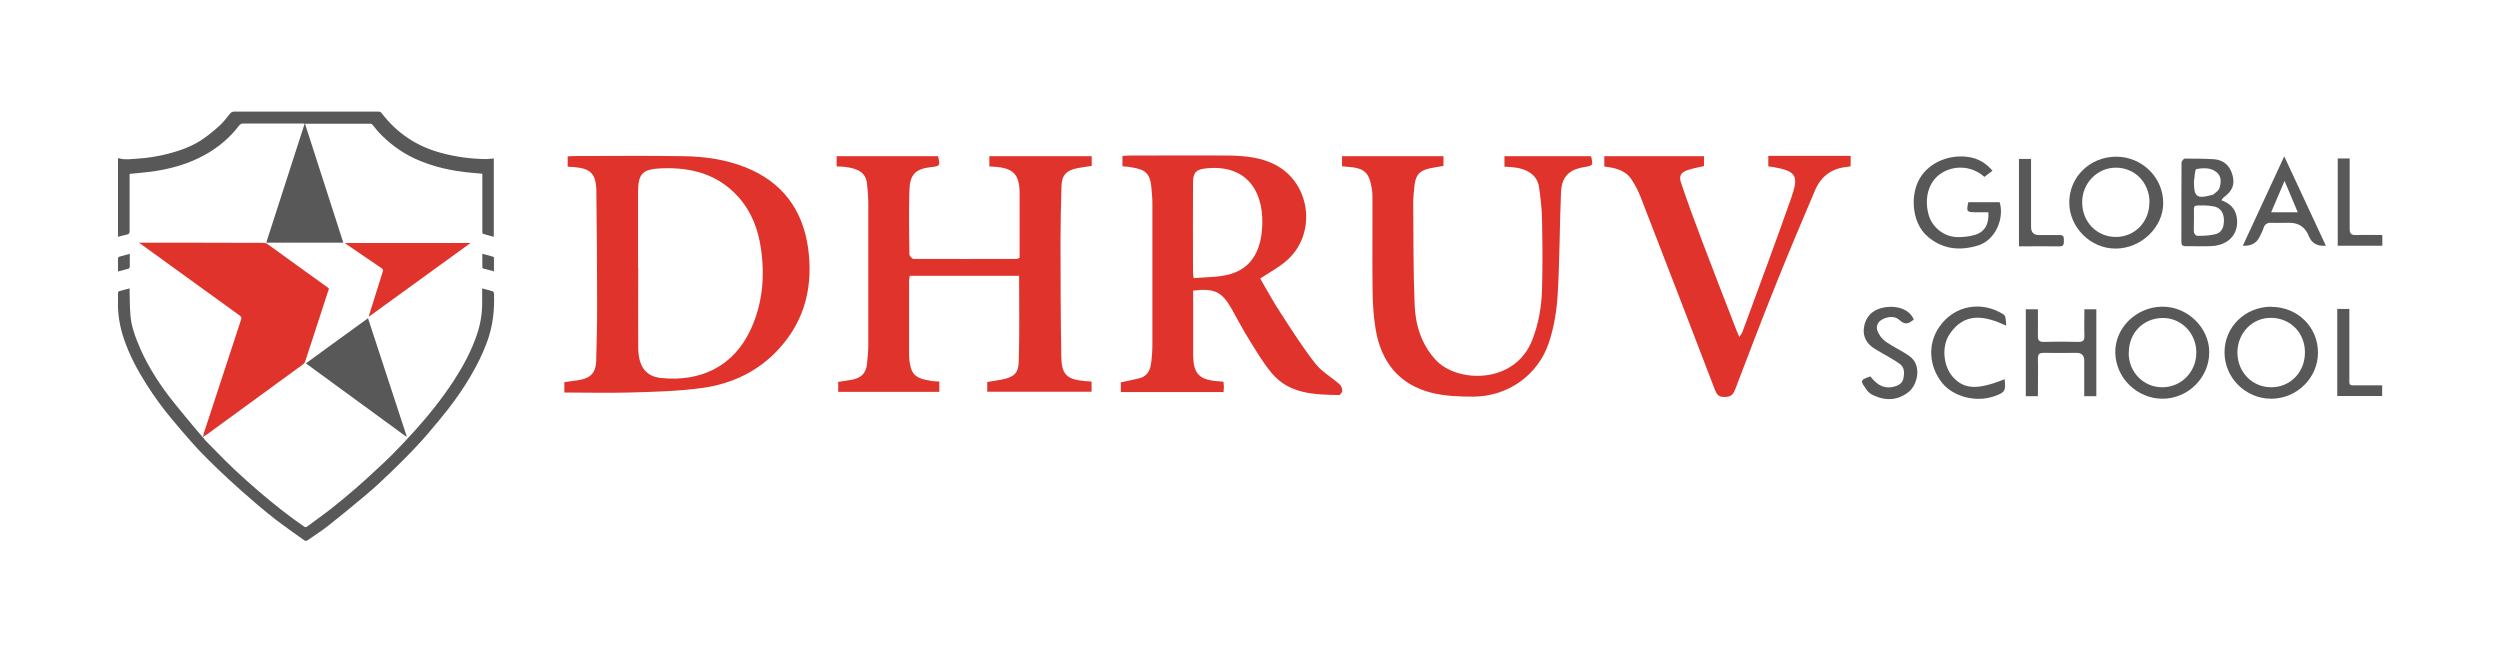 <?xml version="1.0" encoding="UTF-8"?>
<svg id="Layer_1" xmlns="http://www.w3.org/2000/svg" version="1.1" viewBox="0 0 157 41">
  <!-- Generator: Adobe Illustrator 29.0.0, SVG Export Plug-In . SVG Version: 2.1.0 Build 186)  -->
  <defs>
    <style>
      .st0 {
        fill: #585859;
      }

      .st1 {
        fill: #df332b;
      }
    </style>
  </defs>
  <path class="st1" d="M52.54,10.46v-.65h6.37c.14.59.12.62-.41.68-1,.11-1.36.45-1.39,1.47-.04,1.33-.02,2.67,0,4,0,.11.17.3.27.3,2.16.01,4.32,0,6.48,0,.04,0,.08-.03.17-.07,0-1.19,0-2.4,0-3.61,0-.18,0-.37,0-.55-.03-1.06-.39-1.45-1.46-1.55-.14-.01-.27-.02-.44-.03v-.64h6.43v.61c-.3.05-.6.08-.9.14-.7.14-.98.44-1,1.15-.03,1.13-.06,2.27-.06,3.4,0,2.44.01,4.87.05,7.31.02,1.11.36,1.41,1.47,1.51.13.01.27.02.43.03v.64h-6.55v-.61c.29-.05.57-.09.85-.14.82-.16,1.11-.38,1.13-1.18.05-1.77.02-3.55.02-5.35h-6.87c-.01.13-.04.24-.04.36,0,1.52,0,3.03,0,4.55,0,.29.03.58.11.86.18.68.78.74,1.34.84.13.02.27.02.45.03v.65h-6.35v-.63c.3-.05.6-.08.9-.14.57-.12.85-.42.91-1,.05-.43.08-.85.08-1.28,0-2.9,0-5.79,0-8.69,0-.44-.03-.89-.08-1.33-.07-.65-.48-.95-1.39-1.06-.15-.02-.3-.02-.52-.03"/>
  <path class="st1" d="M35.44,24.65v-.65c.34-.05.66-.09.97-.14.69-.12,1.01-.48,1.03-1.18.03-1.15.06-2.3.06-3.45,0-2.42-.02-4.84-.05-7.26-.02-1.07-.37-1.4-1.44-1.48-.11,0-.21-.01-.36-.02v-.65c.12,0,.25-.02.38-.02,2.31,0,4.63-.03,6.94.01,1.31.02,2.62.21,3.85.7,2.28.91,3.57,2.62,3.92,5.01.34,2.37-.15,4.54-1.79,6.35-1.3,1.45-2.99,2.24-4.88,2.5-1.49.2-3.01.24-4.52.28-1.36.04-2.72,0-4.11,0M40.08,16.84h0c0,1.66-.01,3.31,0,4.97.01,1.21.47,1.84,1.46,1.93,2.41.24,4.5-.68,5.6-3.04.75-1.62.9-3.33.65-5.07-.17-1.21-.59-2.34-1.43-3.27-1.3-1.44-2.96-1.86-4.82-1.79-1.18.05-1.46.31-1.47,1.48,0,1.59,0,3.19,0,4.78"/>
  <path class="st1" d="M70.39,24.62v-.61c.39-.08.77-.16,1.15-.25.46-.11.68-.45.74-.89.06-.41.09-.82.09-1.23,0-2.97,0-5.94,0-8.92,0-.3-.04-.61-.06-.91-.08-1.13-.6-1.19-1.42-1.33-.12-.02-.24-.02-.4-.03v-.66c.12,0,.25-.02.39-.02,2.11,0,4.23-.02,6.34,0,.98.02,1.96.11,2.85.57,2.28,1.16,2.65,4.42.68,6.07-.47.4-1.03.7-1.61,1.08.41.7.81,1.45,1.28,2.16.7,1.08,1.39,2.17,2.18,3.18.4.51,1.02.86,1.52,1.3.1.09.17.26.18.4,0,.1-.14.28-.21.28-1.54-.03-3.11-.06-4.21-1.36-.54-.64-.97-1.37-1.41-2.08-.4-.63-.74-1.3-1.11-1.95-.62-1.1-1.08-1.33-2.43-1.17,0,.21,0,.44,0,.66,0,1.1,0,2.21,0,3.31,0,1.27.37,1.65,1.65,1.73.07,0,.15.01.25.02.01.12.03.22.03.32,0,.1-.01.21-.02.33h-6.46ZM74.95,17.47c.76-.07,1.52-.05,2.22-.23,1.39-.36,1.96-1.44,2.08-2.77.21-2.32-.86-4.15-3.46-3.9-.67.06-.87.25-.87.92-.01,1.87,0,3.74,0,5.6,0,.09.02.18.04.38"/>
  <path class="st1" d="M94.48,10.46v-.65h5.44c.13.58.13.59-.41.68-.99.16-1.44.61-1.48,1.61-.09,2.14-.08,4.29-.21,6.42-.06,1.01-.23,2.04-.55,3-.68,2.04-2.57,3.37-4.72,3.39-.88,0-1.78-.03-2.63-.24-2.06-.51-3.19-1.94-3.53-4-.13-.77-.18-1.55-.19-2.33-.03-1.93,0-3.86-.01-5.79,0-.21,0-.43-.03-.64-.17-1.1-.46-1.36-1.58-1.44-.09,0-.18-.02-.3-.03v-.63h6.37v.61c-.29.05-.57.09-.85.15-.61.13-.88.39-.96,1-.05.41-.09.82-.09,1.24.02,2.11,0,4.23.09,6.34.05,1.27.42,2.46,1.31,3.44,1.35,1.48,5,1.56,6.08-1.25.4-1.03.58-2.09.61-3.17.04-1.45.03-2.91,0-4.37-.01-.69-.09-1.37-.19-2.05-.11-.75-.72-1.17-1.74-1.26-.12-.01-.24-.01-.43-.02"/>
  <path class="st1" d="M116.22,9.8v.64c-.09.02-.19.04-.29.05-.94.1-1.59.62-1.95,1.47-.82,1.92-1.63,3.85-2.41,5.79-.89,2.22-1.75,4.46-2.6,6.7-.13.35-.29.48-.68.48-.38,0-.48-.17-.6-.47-1.54-4.03-3.1-8.06-4.66-12.09-.15-.38-.34-.75-.57-1.1-.39-.59-1.02-.73-1.71-.81v-.65h6.26v.62c-.31.07-.64.13-.96.23-.49.15-.64.37-.47.85.42,1.24.87,2.47,1.34,3.7.68,1.8,1.38,3.59,2.07,5.38.06.17.14.33.24.57.09-.14.16-.22.19-.3,1.03-2.81,2.08-5.61,3.07-8.43.5-1.43.31-1.69-1.19-1.95-.07-.01-.15-.02-.25-.03v-.66h5.17Z"/>
  <path class="st0" d="M31.02,18.42s-.03-.11-.06-.12c-.22-.07-.44-.12-.68-.19,0,.29,0,.56,0,.84.01.71-.1,1.39-.33,2.06-.34,1.02-.85,1.96-1.43,2.86-.74,1.14-1.59,2.2-2.5,3.21-.46.51-.93,1.01-1.41,1.49-.32.32-.65.63-.99.94-.39.36-.78.72-1.18,1.07-.54.47-1.09.93-1.65,1.37-.48.38-.99.73-1.48,1.1-.07.05-.13.08-.21.02-.22-.16-.44-.31-.66-.47-1.04-.76-2.03-1.59-2.99-2.45-.44-.39-.87-.8-1.29-1.21-.43-.43-.85-.87-1.28-1.3-.03-.03-.05-.07-.07-.1-.01-.01-.02-.03-.03-.04-.03-.01-.06-.04-.07-.07,0,0,0,0,0,0,0,0,0,0,0,0-.17-.19-.31-.35-.45-.52-.53-.65-1.08-1.29-1.6-1.96-.82-1.07-1.53-2.22-2.03-3.48-.22-.55-.4-1.11-.44-1.69-.04-.5-.04-1-.05-1.5,0-.05,0-.1,0-.17-.23.06-.44.11-.65.17-.04.01-.08.08-.08.12,0,.16,0,.32,0,.48-.03.82.11,1.62.37,2.4.35,1.03.86,1.98,1.44,2.89.48.75,1,1.47,1.58,2.16.42.5.84,1,1.27,1.48.29.32.58.64.89.94.45.45.91.9,1.38,1.33.58.53,1.16,1.05,1.76,1.56.41.35.83.69,1.25,1.02.53.4,1.08.79,1.63,1.18.23.17.23.17.46,0,0,0,.02,0,.02-.01.37-.26.75-.5,1.11-.78.81-.64,1.62-1.3,2.41-1.97.54-.45,1.05-.93,1.56-1.42.88-.85,1.74-1.71,2.52-2.65.36-.43.72-.85,1.06-1.29.52-.67,1.01-1.37,1.44-2.11.39-.67.74-1.36,1.01-2.09.38-1.01.5-2.05.45-3.12"/>
  <path class="st0" d="M19.13,7.76h-.17c-1.23,0-2.47,0-3.7,0-.11,0-.18.04-.25.13-.56.74-1.26,1.33-2.06,1.79-1.13.64-2.35.97-3.63,1.12-.39.05-.78.08-1.18.12v.17c0,1.14,0,2.28,0,3.43,0,.14-.05.18-.17.21-.19.04-.37.09-.56.14v-4.93s.04-.01.06,0c.39.12.79.04,1.19.02.63-.04,1.26-.14,1.88-.3.81-.21,1.6-.49,2.29-.99.35-.25.69-.53,1.01-.83.22-.21.41-.46.6-.7.07-.09.15-.13.27-.13,2.76,0,5.52,0,8.28,0,.26,0,.52,0,.78,0,.09,0,.14.02.2.1.95,1.24,2.18,2.07,3.69,2.48.94.26,1.9.39,2.88.4.15,0,.31-.03.47-.04v4.92c-.23-.06-.46-.12-.68-.19-.03,0-.04-.09-.04-.14,0-1.08,0-2.17,0-3.25v-.38c-.24-.02-.46-.04-.68-.06-1.23-.11-2.43-.37-3.56-.89-.88-.41-1.64-.98-2.3-1.69-.12-.14-.23-.29-.35-.43-.03-.04-.09-.07-.13-.07-1.34,0-2.68,0-4.03,0-.02,0-.03,0-.08.02.8,2.48,1.6,4.96,2.4,7.45h-4.84c.8-2.49,1.6-4.96,2.41-7.47"/>
  <path class="st0" d="M23.11,19.98c.82,2.49,1.62,4.96,2.43,7.42-.01,0-.02.02-.03.02-2.1-1.53-4.2-3.06-6.3-4.6,1.3-.95,2.59-1.89,3.91-2.84"/>
  <path class="st1" d="M23.16,19.86c.12-.37.23-.74.35-1.12.18-.56.35-1.13.53-1.69.03-.1,0-.15-.08-.21-.73-.49-1.45-.99-2.17-1.48-.03-.02-.06-.05-.13-.1h7.89c-2.12,1.54-4.24,3.07-6.36,4.61,0,0-.02-.01-.03-.02"/>
  <path class="st0" d="M7.41,17.05c0-.29,0-.56,0-.84,0-.03.05-.08.08-.09.21-.06.42-.11.66-.18v.25c0,.19,0,.37,0,.56,0,.04-.04.11-.08.12-.21.06-.42.11-.66.18"/>
  <path class="st0" d="M30.29,15.94c.25.07.47.12.68.18.02,0,.05.04.05.07,0,.28,0,.55,0,.85-.24-.06-.46-.12-.68-.18-.02,0-.05-.04-.05-.07,0-.27,0-.54,0-.85"/>
  <path class="st1" d="M20.59,18.33c-.47,1.46-.95,2.93-1.43,4.39-.02.06-.07.12-.13.16-1.86,1.36-3.72,2.72-5.58,4.07-.09.07-.29.21-.39.29-.02.01-.03.02-.04.03h-.02s-.26.18-.26.18l.07-.27v-.04h.01c.06-.17.11-.35.17-.51.72-2.19,1.43-4.37,2.15-6.56.04-.11.02-.17-.08-.25-2.06-1.49-4.12-2.98-6.18-4.47-.04-.03-.08-.06-.15-.11,1.11,0,2.19,0,3.26,0,1.51,0,3.02.01,4.53.01.12,0,.21.03.31.1,1.22.89,2.44,1.76,3.66,2.64.21.15.18.09.11.32"/>
  <path class="st0" d="M129.95,12.71c0-1.6,1.3-2.87,2.95-2.87,1.63,0,2.96,1.32,2.95,2.92,0,1.53-1.41,2.86-3,2.85-1.57,0-2.9-1.33-2.9-2.9M134.99,12.72c0-1.23-.89-2.17-2.08-2.19-1.18-.02-2.15.96-2.15,2.17,0,1.24.92,2.18,2.12,2.18,1.18,0,2.1-.94,2.1-2.16"/>
  <path class="st0" d="M139.51,12.58c.49.18.83.47.94.97.22,1.02-.4,1.82-1.5,1.9-.56.04-1.13,0-1.7.01-.19,0-.26-.08-.26-.26,0-1.66,0-3.33.01-4.99,0-.09.14-.25.21-.25.62,0,1.23,0,1.84.04.6.05.99.41,1.15.99.16.62,0,1-.57,1.42-.04.03-.07.09-.12.16M137.78,13.84h0c0,.25-.02.5,0,.74,0,.09.13.23.2.23.38,0,.77-.01,1.14-.1.4-.09.57-.45.54-.97-.03-.43-.26-.72-.65-.78-.21-.04-.42-.06-.62-.06-.72,0-.6-.02-.61.58,0,.12,0,.25,0,.37M137.78,11.45c0,.91.19,1.05,1.1.8.05-.01.11-.02.14-.05.13-.12.32-.24.36-.39.11-.33.14-.71-.15-.97-.37-.33-.86-.3-1.3-.22-.1.02-.1.49-.15.75,0,.02,0,.05,0,.07"/>
  <path class="st0" d="M125.13,10.72c-.19.15-.35.27-.51.39-.85-.76-2.01-.73-2.78-.18-.71.5-1.01,1.49-.73,2.53.21.79.94,1.4,1.78,1.43.37.01.77-.03,1.13-.14.62-.18.9-.67.85-1.42-.27,0-.54,0-.82,0-.54,0-.57-.05-.44-.63h1.97c.3.98-.24,2.38-1.37,2.72-1.16.35-2.23.23-3.16-.57-1.01-.86-1.15-2.74-.37-3.83.7-.99,2.09-1.4,3.23-1.1.47.13.85.38,1.21.79"/>
  <path class="st0" d="M146.06,15.43q-.8.07-1.07-.61-.33-.83-1.23-.83c-.37,0-.74.02-1.11,0-.26-.01-.42.08-.5.33-.06.19-.15.36-.24.54q-.29.62-1.06.57c.86-1.86,1.71-3.69,2.6-5.61.88,1.9,1.74,3.73,2.61,5.6M144.3,13.33c-.28-.67-.55-1.3-.83-1.97-.29.69-.56,1.31-.84,1.97h1.67Z"/>
  <path class="st0" d="M146.8,9.95h.76v.45c0,1.32,0,2.64,0,3.96,0,.31.09.41.4.4.54-.02,1.08,0,1.65,0v.67h-2.8v-5.47Z"/>
  <path class="st0" d="M127.55,9.97c0,1.45,0,2.86,0,4.28q0,.51.49.51c.43,0,.86.01,1.29,0,.28-.01.29.15.28.35,0,.19.01.37-.27.36-.84-.01-1.68,0-2.55,0v-5.49h.75Z"/>
  <path class="st0" d="M138.74,22.13c0,1.58-1.33,2.91-2.93,2.91-1.6,0-2.94-1.3-2.97-2.89-.03-1.55,1.3-2.85,2.9-2.89,1.63-.04,3.01,1.33,3,2.87M133.68,22.16c0,1.21.93,2.16,2.11,2.16,1.19,0,2.14-.96,2.14-2.18,0-1.22-.95-2.19-2.13-2.17-1.22.02-2.12.95-2.11,2.19"/>
  <path class="st0" d="M142.64,19.27c1.64,0,2.93,1.26,2.93,2.88,0,1.58-1.33,2.89-2.94,2.89-1.61,0-2.93-1.32-2.93-2.91,0-1.61,1.3-2.87,2.95-2.87M142.64,24.32c1.2,0,2.12-.96,2.11-2.2,0-1.22-.91-2.14-2.11-2.16-1.19-.02-2.13.95-2.13,2.18,0,1.23.93,2.18,2.13,2.18"/>
  <path class="st0" d="M131.64,24.88h-.75c0-.76,0-1.49,0-2.23q0-.49-.48-.49c-.69,0-1.38.01-2.07,0-.27,0-.37.08-.36.36.02.78,0,1.55,0,2.36h-.76v-5.46h.76c0,.55.01,1.1,0,1.65-.01.3.08.41.39.4.72-.02,1.43-.02,2.15,0,.29,0,.39-.08.38-.37-.02-.55,0-1.11,0-1.68h.75v5.48Z"/>
  <path class="st0" d="M125.89,23.8c.08.76.03.84-.64,1.08-1.14.41-2.58.04-3.28-.83-.82-1.02-.94-2.42-.19-3.51.94-1.38,2.68-1.67,4.05-.79.15.1.14.44.16.7-1.34-.62-2.61-.88-3.56.54-.52.78-.38,2.02.2,2.67.71.8,1.55.84,3.27.15"/>
  <path class="st0" d="M120.17,20.08c-.3.24-.52.35-.87.03-.29-.28-.73-.25-1.11-.04-.29.16-.38.44-.29.69.09.26.28.52.5.68.48.34,1.03.58,1.51.92.81.57.51,1.8-.03,2.24-.68.55-1.44.59-2.22.23-.16-.07-.33-.19-.43-.34-.38-.55-.48-.62.23-.85.47.61.94.8,1.53.63.28-.08.5-.23.55-.53.06-.33.07-.68-.25-.9-.2-.14-.41-.27-.62-.39-.31-.18-.62-.35-.93-.54-.51-.31-.78-.78-.68-1.37.1-.62.48-1.04,1.11-1.2.67-.18,1.7-.06,2.02.74"/>
  <path class="st0" d="M149.6,24.19v.68h-2.82v-5.47h.76v.45c0,1.22,0,2.45,0,3.67,0,.79-.09.67.66.68.46,0,.93,0,1.4,0"/>
</svg>